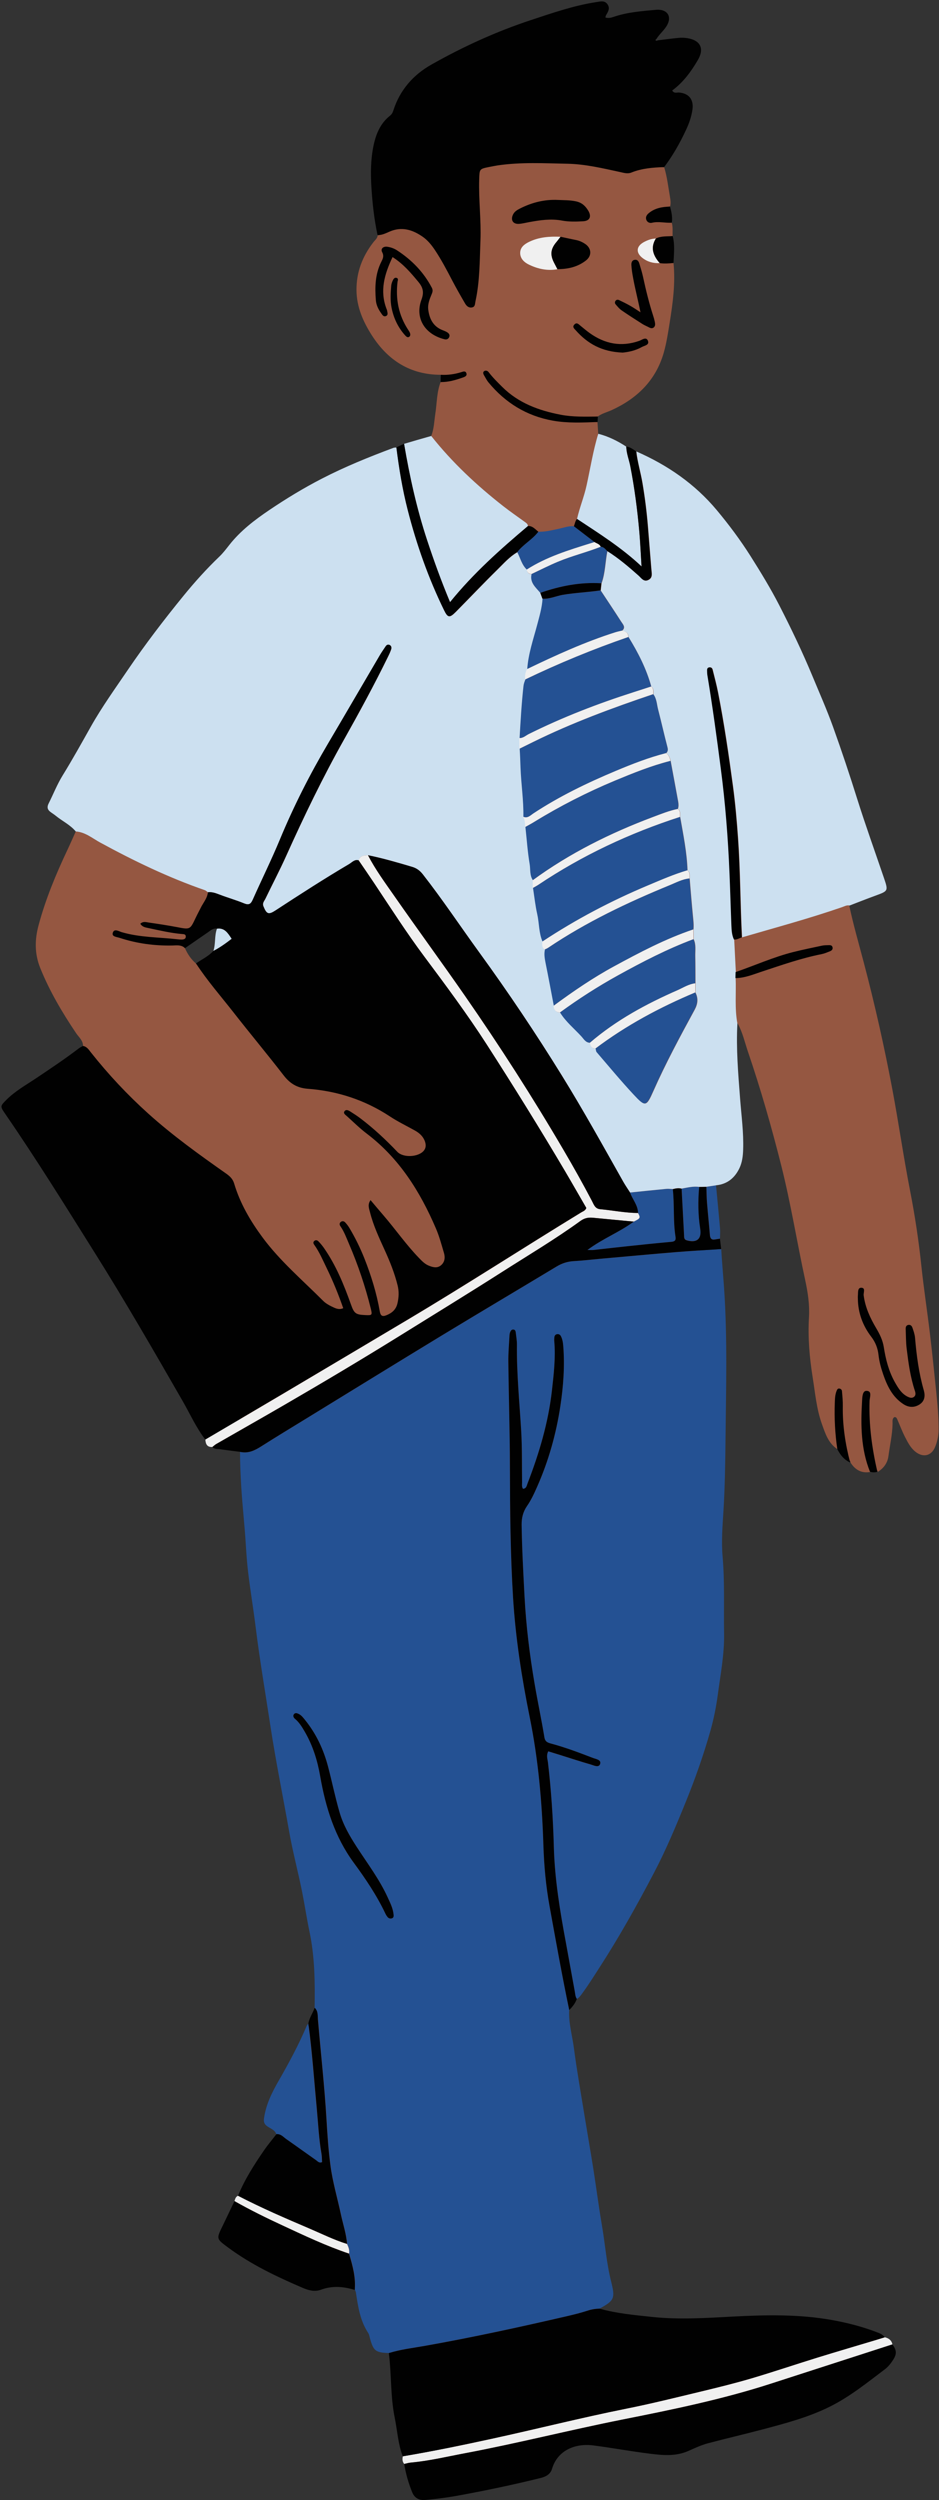 <?xml version="1.0" encoding="UTF-8"?><svg xmlns="http://www.w3.org/2000/svg" xmlns:xlink="http://www.w3.org/1999/xlink" height="499.3" preserveAspectRatio="xMidYMid meet" version="1.0" viewBox="-0.3 -0.3 187.7 499.3" width="187.7" zoomAndPan="magnify"><rect x="-0.3" y="-0.3" width="187.7" height="499.3" fill="#333333" stroke="none"/><g id="change1_1"><path d="M186.85,277.7c-0.4-3.85-0.79-7.7-1.25-11.54c-0.54-4.54-1.24-9.06-1.72-13.6c-0.53-5.05-1.29-10.08-2.26-15.05 c-1.3-6.67-2.26-13.39-3.51-20.07c-1.62-8.62-3.54-17.16-5.78-25.64c-0.99-3.75-2.07-7.47-2.87-11.26c-0.1-0.03-0.2-0.03-0.29-0.03 l-0.03-0.14l0.22-0.09c0.52-0.2,1.05-0.4,1.57-0.6c1.18-0.46,2.39-0.93,3.6-1.37l0.04-0.02c1.16-0.42,1.8-0.66,1.96-1 c0.16-0.34-0.07-1.01-0.47-2.21c-0.55-1.61-1.1-3.22-1.66-4.83c-1.23-3.56-2.51-7.24-3.66-10.89c-1.65-5.25-3.23-9.97-4.85-14.44 c-0.91-2.52-1.97-5.03-3-7.46c-0.37-0.87-0.73-1.73-1.09-2.6c-1.8-4.34-3.9-8.83-6.62-14.13c-1.8-3.52-3.83-6.82-5.76-9.85 c-1.96-3.1-4.16-6.09-6.73-9.17c-4.13-4.93-9.35-8.73-15.95-11.62l-0.02-0.01c0,0-0.2-0.13-0.29-0.2c-0.51-0.34-0.98-0.67-1.57-0.73 l-0.07-0.01l-0.06-0.04c-1.88-1.23-3.68-2.06-5.52-2.53l-0.01,0c0.03-0.09,0.05-0.18,0.08-0.27c-0.05-0.78-0.1-1.56-0.15-2.34 c-0.09,0-0.18,0.01-0.28,0.01l0-0.02l0.06-1.07c0.09,0,0.19,0,0.28,0c0.83-0.61,1.84-0.85,2.77-1.27 c5.11-2.33,8.84-5.96,10.42-11.47c0.54-1.89,0.84-3.85,1.15-5.79c0.65-4.02,1.21-8.05,0.8-12.14c-0.09,0.01-0.18,0.02-0.28,0.03 c0-0.01,0-0.02,0-0.03c0.01-0.41,0.03-0.81,0.05-1.22c0.08-1.41,0.15-2.73-0.22-4.07l-0.01-0.03l0-0.03c0.09,0,0.19-0.01,0.28-0.02 c-0.04-0.89,0.09-1.79-0.17-2.67c-0.09,0.01-0.19,0.01-0.28,0.01l0.01-0.05c0.16-1.05-0.07-2.07-0.34-3.11l-0.01-0.06 c0.09,0,0.19-0.01,0.29-0.01c0.17-0.63,0.09-1.27-0.02-1.89c-0.35-2-0.57-4.01-1.16-5.96c-0.1,0-0.19,0.01-0.29,0.01l-0.02-0.07 l0.08-0.11c1.63-2.2,3.06-4.66,4.39-7.52c0.65-1.39,1.05-2.67,1.22-3.91c0.13-0.9-0.02-1.62-0.44-2.14 c-0.41-0.52-1.07-0.82-1.97-0.91c-0.02,0-0.05,0-0.07,0c-0.08,0-0.16,0.01-0.24,0.02c-0.1,0.01-0.21,0.02-0.31,0.02 c-0.28,0-0.69-0.06-0.98-0.58l-0.12-0.22l0.2-0.15c1.86-1.36,3.41-3.21,5.05-5.99c0.61-1.03,0.76-1.94,0.44-2.62 c-0.33-0.69-1.13-1.15-2.34-1.34c-0.36-0.06-0.72-0.08-1.07-0.08c-0.2,0-0.39,0.01-0.58,0.03c-0.99,0.09-1.99,0.22-2.96,0.34 c-0.38,0.05-0.77,0.1-1.15,0.14c-0.12,0.06-0.23,0.09-0.34,0.09c-0.13,0-0.31-0.04-0.46-0.24c-0.16-0.2,0.01-0.37,0.16-0.52 c0.02-0.02,0.05-0.05,0.07-0.07c0.3-0.48,0.67-0.9,1.03-1.3c0.43-0.49,0.84-0.95,1.13-1.51c0.34-0.66,0.38-1.27,0.13-1.73 c-0.25-0.46-0.8-0.74-1.53-0.81c-0.08-0.01-0.15-0.01-0.23-0.01c-0.1,0-0.2,0.01-0.29,0.01l-0.75,0.07c-2.6,0.24-5.28,0.48-7.8,1.36 c-0.41,0.14-0.75,0.21-1.08,0.21c-0.24,0-0.47-0.04-0.69-0.11l-0.26-0.08l0.08-0.26c0.02-0.07,0.04-0.14,0.05-0.19 c0.03-0.12,0.05-0.23,0.11-0.33l0.06-0.11c0.35-0.6,0.66-1.12,0.27-1.72c-0.23-0.35-0.51-0.5-0.94-0.5c-0.23,0-0.49,0.04-0.75,0.09 L119,0.41c-4.14,0.63-8.16,1.96-12.05,3.25l-1.1,0.37c-6.54,2.16-13.18,5.13-19.74,8.83c-3.73,2.1-6.25,5.14-7.49,9.01 c-0.17,0.54-0.41,0.9-0.79,1.21c-1.59,1.28-2.6,3.1-3.15,5.73c-0.5,2.37-0.64,4.92-0.43,8.25c0.22,3.69,0.61,6.73,1.22,9.57 l0.01,0.04l0,0.01c-0.09,0.01-0.19,0.01-0.28,0.01c-0.05,0.63-0.55,0.97-0.89,1.42c-2.16,2.8-3.37,5.92-3.35,9.51 c0.02,3.39,1.33,6.33,3.09,9.08c3.2,4.98,7.68,7.85,13.75,7.85c0.09,0.01,0.19,0.01,0.28,0.01l-0.02,1.44c-0.09,0-0.19,0.01-0.28,0 c-0.79,2.03-0.73,4.2-1.06,6.31c-0.23,1.49-0.25,3.02-0.82,4.46c0.06,0.08,0.13,0.16,0.19,0.23l-5.52,1.61l-1.56,0.71l-0.05,0 c-0.07,0.01-0.14,0.01-0.2,0.01c-0.11,0-0.22,0-0.29,0.03c-4.03,1.5-9.29,3.56-14.33,6.16c-3.43,1.77-6.95,3.87-10.44,6.24 c-2.78,1.88-5.66,4.02-7.94,6.92l-0.19,0.25c-0.56,0.72-1.14,1.46-1.81,2.1c-2.42,2.32-4.76,4.88-7.18,7.84 c-4.32,5.3-7.95,10.12-11.1,14.75c-0.52,0.76-1.04,1.52-1.56,2.28c-2,2.91-4.07,5.91-5.83,9.04l-0.6,1.07 c-1.61,2.87-3.28,5.83-5.03,8.68c-0.72,1.16-1.3,2.42-1.86,3.63c-0.3,0.65-0.61,1.32-0.94,1.97c-0.29,0.58-0.22,0.95,0.25,1.32 c0.15,0.12,0.31,0.23,0.47,0.34c0.2,0.14,0.41,0.28,0.61,0.45c0.47,0.38,0.98,0.73,1.48,1.06c0.87,0.59,1.78,1.19,2.5,2.03 c1.43,0.12,2.58,0.83,3.7,1.53c0.19,0.12,0.38,0.23,0.57,0.35l-0.14,0.24c-1.33-0.8-2.61-1.75-4.26-1.84 c-0.55,1.21-1.08,2.43-1.65,3.64c-2.31,4.88-4.38,9.86-5.78,15.08c-0.76,2.83-0.83,5.65,0.34,8.55c1.87,4.63,4.38,8.86,7.15,12.98 c0.55,0.82,1.42,1.48,1.4,2.61c0.1,0.01,0.19,0.04,0.28,0.07l0,0.1l-0.14,0.08c-0.09,0.05-0.18,0.1-0.27,0.15 c-0.19,0.1-0.37,0.19-0.52,0.31c-2.83,2.15-5.77,4.12-8.62,6.02c-0.46,0.31-0.93,0.61-1.39,0.91c-1.53,0.98-3.12,2-4.45,3.34 c-1.1,1.11-1.1,1.11-0.19,2.44c5.59,8.13,10.92,16.62,16.08,24.83l1.85,2.94c6,9.54,11.72,19.46,17.25,29.05l0.3,0.52 c0.46,0.8,0.9,1.63,1.33,2.43c0.91,1.71,1.85,3.48,3.04,5.06c1.49-0.88,6.83-4.01,6.83-4.01l0.28,0.48c0,0-5.36,3.15-6.89,4.05 c0.09,0.87,0.45,1.05,0.96,1.05c0.04,0,0.09,0,0.14-0.01l0.14-0.01l0.09,0.11c0.24,0.28,0.57,0.3,0.96,0.32 c0.15,0.01,0.31,0.02,0.45,0.04c0.92,0.14,1.87,0.26,2.78,0.38c0.38,0.05,1.38,0.18,1.38,0.18l0,0.24c0,2.52,0.13,4.97,0.25,7.03 c0.11,1.9,0.28,3.83,0.45,5.69c0.17,1.87,0.34,3.8,0.45,5.7c0.1,1.7,0.24,3.7,0.48,5.67c0.22,1.84,0.5,3.72,0.76,5.53 c0.26,1.77,0.52,3.59,0.74,5.4c0.58,4.69,1.33,9.45,2.06,14.04c0.3,1.9,0.6,3.79,0.89,5.69c0.69,4.52,1.54,9.1,2.37,13.52 c0.45,2.44,0.92,4.96,1.36,7.45c0.41,2.35,0.95,4.71,1.48,6.99c0.37,1.6,0.75,3.26,1.08,4.91c0.26,1.29,0.49,2.6,0.71,3.87 c0.25,1.43,0.51,2.92,0.82,4.36c1.08,5.13,1.1,10.32,1.02,15.2l0,0.05l-0.01,0.04c-0.15,0.43-0.35,0.84-0.54,1.23 c-0.3,0.62-0.59,1.2-0.7,1.86l-0.01,0.06l-0.04,0.05c-0.04,0.05-0.08,0.11-0.12,0.16c-0.07,0.09-0.14,0.17-0.17,0.25 c-1.76,4.14-3.89,7.99-5.56,10.88c-1.22,2.12-2.55,4.62-2.95,7.48c-0.09,0.67,0.03,1,0.52,1.35c0.16,0.12,0.35,0.22,0.54,0.33 c0.53,0.3,1.13,0.65,1.4,1.38l0.05,0.14l-0.09,0.12c-0.27,0.34-0.54,0.69-0.81,1.03c-0.58,0.73-1.18,1.49-1.71,2.26 c-1.84,2.67-3.71,5.57-5.02,8.71c2.29,1.18,4.75,2.36,7.73,3.68l-0.23,0.51c-3.03-1.35-5.53-2.54-7.85-3.75 c-0.23,0.15-0.31,0.41-0.42,0.78l-0.02,0.07l-0.73,1.54c-0.55,1.16-1.1,2.32-1.67,3.47c-0.57,1.16-0.89,1.81-0.79,2.23 c0.1,0.42,0.67,0.85,1.71,1.61l0.12,0.09c4.7,3.47,9.92,5.91,14.86,8.02c0.91,0.39,1.61,0.57,2.26,0.57c0.41,0,0.8-0.07,1.19-0.21 c1.03-0.38,2.08-0.57,3.2-0.57c1.15,0,2.37,0.2,3.71,0.61l0.13,0.04l0.05,0.12c0.02,0.05,0.04,0.1,0.07,0.15 c0.06,0.13,0.13,0.28,0.16,0.44l0.03,0.2c0.41,2.67,0.83,5.43,2.38,7.77c0.18,0.28,0.26,0.6,0.34,0.91 c0.02,0.08,0.04,0.16,0.06,0.24c0.66,2.42,0.99,2.67,3.56,2.74l0.24,0.01l0.03,0.24c0.22,1.76,0.3,3.56,0.39,5.29 c0.12,2.48,0.25,5.05,0.75,7.53c0.17,0.85,0.3,1.71,0.43,2.55c0.25,1.66,0.51,3.36,1.1,4.97c2.99-0.51,6.16-1.1,9.67-1.81l0.11,0.55 c-3.53,0.71-6.72,1.31-9.72,1.82c-0.08,0.48,0,0.81,0.26,1.11l0.05,0.06l0.01,0.08c0.29,1.86,0.82,3.74,1.58,5.59 c0.37,0.91,1.07,1.39,2.02,1.39c0.09,0,0.18,0,0.28-0.01c2.34-0.21,4.36-0.48,6.19-0.81c6.02-1.09,11.56-2.27,16.93-3.59 c1.11-0.28,1.77-0.8,2.01-1.6c0.92-3.12,3.62-4.98,7.23-4.98c0.46,0,0.93,0.03,1.41,0.09c1.76,0.23,3.54,0.51,5.26,0.78 c1.97,0.31,4.02,0.63,6.03,0.88c1.08,0.13,2.23,0.26,3.36,0.26c1.61,0,2.93-0.26,4.18-0.81l0.43-0.19c1.13-0.5,2.29-1.02,3.51-1.35 c1.76-0.46,3.55-0.91,5.29-1.34c1.84-0.46,3.74-0.93,5.6-1.42l0.28-0.07c4.42-1.18,8.99-2.39,13.17-4.48 c3.43-1.71,6.51-4.06,9.49-6.33c0.49-0.38,0.99-0.75,1.49-1.13c0.67-0.51,1.2-1.27,1.54-1.8c0.67-1.05,0.64-1.69-0.16-2.74 l-0.04-0.05l-0.01-0.06c-0.13-0.65-0.55-1.04-1.32-1.21l-0.11-0.02l-0.06-0.09c-0.3-0.45-0.79-0.67-1.26-0.85 c-2.75-1.07-5.72-1.88-9.09-2.49c-3.51-0.63-7.36-0.93-11.78-0.93c-2.26,0-4.67,0.07-7.8,0.24l-1.31,0.07 c-2.86,0.15-5.81,0.31-8.72,0.31c-2.32,0-4.4-0.1-6.35-0.31l-0.93-0.1c-3.18-0.33-6.47-0.68-9.63-1.57l-0.06-0.51 c2.83-1.54,2.97-1.88,2.15-5.13c-0.6-2.36-0.92-4.8-1.24-7.16c-0.18-1.34-0.37-2.74-0.6-4.09c-0.39-2.28-0.73-4.61-1.06-6.86 c-0.22-1.51-0.44-3.06-0.69-4.59c-0.32-2-0.66-4.03-0.99-5.99c-0.25-1.5-0.51-3-0.75-4.5c-0.19-1.15-0.38-2.29-0.57-3.44 c-0.55-3.29-1.12-6.7-1.56-10.07c-0.1-0.8-0.25-1.6-0.4-2.38c-0.31-1.68-0.63-3.42-0.53-5.19l0.01-0.11l0.08-0.08 c0.73-0.67,1.21-1.36,1.47-2.11l0.04-0.1l0.1-0.05c0.37-0.2,0.62-0.53,0.88-0.89l0.08-0.11c1-1.34,1.92-2.78,2.81-4.17l0.57-0.88 c3.49-5.4,6.97-11.43,10.93-18.97c2.46-4.67,4.5-9.59,6.39-14.23c2.01-4.94,3.61-9.58,4.91-14.17c0.64-2.26,1.12-4.62,1.44-7.03 c0.12-0.93,0.26-1.86,0.39-2.78c0.45-3.09,0.92-6.29,0.87-9.47c-0.03-1.64-0.02-3.31-0.02-4.92c0.01-3.45,0.02-7.01-0.28-10.51 c-0.23-2.69-0.06-5.46,0.12-8.14l0.07-1.04c0.29-4.73,0.36-9.54,0.41-14.47c0.02-1.64,0.04-3.28,0.06-4.92 c0.11-8.14,0.22-16.56-0.34-24.83c-0.07-1.09-0.16-2.18-0.25-3.27c-0.12-1.45-0.24-2.95-0.32-4.43c-0.85,0.06-1.7,0.11-2.55,0.16 l-1.7,0.11l-0.04-0.56l1.68-0.11c0.85-0.05,1.7-0.11,2.56-0.16l-0.21-1.8c0-0.22,0.01-0.44,0.02-0.66c0.02-0.46,0.03-0.93-0.01-1.38 c-0.18-2.09-0.38-4.22-0.58-6.28l-0.24-2.59l0.28-0.03c2.04-0.21,3.49-1.27,4.45-3.27c0.56-1.17,0.68-2.47,0.71-3.58 c0.08-2.5-0.15-5.02-0.37-7.46c-0.08-0.91-0.17-1.81-0.24-2.72l-0.07-0.96c-0.35-4.6-0.71-9.36-0.46-14.07l0.27-0.06 c0,0.03,0.01,0.05,0.01,0.08c0.96,1.74,1.38,3.67,2.01,5.53c2.57,7.53,4.76,15.18,6.7,22.89c1.89,7.52,3.12,15.19,4.76,22.77 c0.54,2.5,0.91,4.92,0.76,7.47c-0.24,4.01,0.11,8.01,0.74,11.98c0.5,3.13,0.77,6.32,1.85,9.33c0.68,1.9,1.29,3.88,3.16,5.05 c-0.02-0.12-0.03-0.25-0.05-0.37c0.07,0.05,0.13,0.09,0.2,0.14l0.07,0.04l0.04,0.07c0.6,1.19,1.31,1.96,2.22,2.42 c0.03,0.12,0.06,0.24,0.09,0.36c0.93,1.44,2.2,2.17,3.96,1.85c-0.04-0.09-0.07-0.18-0.1-0.27c0.02,0,0.03,0,0.05-0.01l0.06-0.01 l0.06,0.02c0.24,0.07,0.47,0.1,0.69,0.1c0.2,0,0.4-0.03,0.59-0.09c0.02-0.01,0.03-0.02,0.05-0.04c0.02,0.1,0.04,0.19,0.06,0.29 c1.2-0.73,1.97-1.78,2.15-3.19c0.28-2.14,0.78-4.25,0.82-6.42c0.01-0.48-0.12-1.03,0.37-1.34c0.37-0.02,0.47,0.23,0.57,0.45 c0.51,1.16,0.95,2.36,1.53,3.49c0.55,1.07,1.1,2.17,2.06,2.95c1.57,1.28,3.25,0.87,3.98-0.94c0.41-1.01,0.65-2.04,0.69-3.14 C187.35,282.89,187.12,280.3,186.85,277.7z M42.82,184.87c0.09,0,0.19,0.01,0.29,0.02l0.33,0.06l-0.12,0.32 c-0.26,0.71-0.32,1.45-0.37,2.24c-0.05,0.73-0.11,1.49-0.35,2.22l-0.02,0.06l-0.04,0.04c-0.68,0.75-1.53,1.27-2.35,1.78 c-0.38,0.24-0.78,0.48-1.15,0.74l-0.01,0c-0.05-0.08-0.11-0.15-0.16-0.23c-0.98-0.84-1.68-1.88-2.2-3.06 c-0.07-0.07-0.15-0.13-0.22-0.18l1.34-0.93c1.08-0.75,2.16-1.49,3.24-2.23c0.1-0.07,0.19-0.14,0.28-0.2 C41.75,185.22,42.21,184.87,42.82,184.87z" fill="#955741"/></g><g id="change2_1"><path d="M62.59,400.69c0.08-5.07,0.04-10.12-1.01-15.14c-0.57-2.72-0.98-5.49-1.53-8.23c-0.81-3.98-1.86-7.9-2.56-11.9 c-1.23-6.99-2.66-13.95-3.73-20.98c-1-6.58-2.13-13.14-2.95-19.74c-0.45-3.65-1.06-7.28-1.5-10.92c-0.23-1.88-0.36-3.79-0.48-5.69 c-0.23-3.8-0.67-7.59-0.9-11.4c-0.14-2.35-0.25-4.69-0.25-7.04c1.62,0.38,2.94-0.26,4.26-1.1c2.96-1.88,5.95-3.69,8.94-5.52 c9.07-5.56,18.12-11.14,27.21-16.66c7.62-4.62,15.29-9.16,22.93-13.76c1.07-0.64,2.17-0.98,3.41-1.05c1.78-0.1,3.55-0.31,5.32-0.47 c5-0.44,10-0.91,15-1.32c3.04-0.25,6.08-0.41,9.12-0.62c0.15,2.66,0.4,5.31,0.58,7.97c0.67,9.92,0.38,19.85,0.28,29.77 c-0.05,4.83-0.12,9.67-0.41,14.48c-0.19,3.05-0.44,6.12-0.18,9.14c0.45,5.15,0.21,10.3,0.3,15.45c0.07,4.14-0.73,8.21-1.27,12.29 c-0.32,2.39-0.8,4.75-1.45,7.07c-1.37,4.83-3.03,9.55-4.92,14.2c-1.96,4.83-3.97,9.64-6.4,14.26c-3.4,6.47-6.97,12.85-10.95,18.99 c-1.1,1.71-2.18,3.43-3.39,5.07c-0.3,0.41-0.59,0.83-1.06,1.08c-0.3-0.44-0.31-0.96-0.4-1.46c-0.59-3.25-1.18-6.51-1.78-9.76 c-1.18-6.32-2.23-12.65-2.41-19.09c-0.15-5.66-0.52-11.31-1.18-16.94c-0.08-0.65-0.37-1.35,0.06-2.2c0.78,0.24,1.56,0.48,2.33,0.72 c2.06,0.65,4.12,1.32,6.2,1.92c0.62,0.18,1.59,0.71,1.85-0.14c0.24-0.81-0.85-0.95-1.46-1.18c-2.73-1.05-5.47-2.09-8.3-2.85 c-0.66-0.18-1.24-0.33-1.39-1.27c-0.59-3.58-1.35-7.12-1.96-10.7c-0.99-5.77-1.7-11.56-2.01-17.42c-0.25-4.76-0.51-9.52-0.58-14.3 c-0.02-1.41,0.29-2.62,1.07-3.76c0.84-1.21,1.45-2.54,2.04-3.88c2.28-5.15,3.79-10.54,4.63-16.08c0.6-3.96,0.9-7.97,0.58-12 c-0.06-0.71-0.16-1.4-0.5-2.02c-0.16-0.3-0.49-0.42-0.82-0.33c-0.25,0.07-0.42,0.29-0.45,0.56c-0.03,0.25-0.05,0.51-0.03,0.76 c0.29,3.32-0.09,6.61-0.46,9.89c-0.72,6.43-2.56,12.58-4.88,18.59c-0.17,0.43-0.22,1.03-0.91,1.06c-0.28-0.41-0.18-0.87-0.18-1.3 c-0.05-3.37,0.02-6.75-0.17-10.12c-0.34-5.78-0.93-11.55-0.86-17.36c0.01-0.82-0.15-1.65-0.24-2.47c-0.03-0.25-0.13-0.51-0.43-0.55 c-0.39-0.06-0.57,0.24-0.69,0.53c-0.09,0.23-0.12,0.49-0.13,0.75c-0.09,1.72-0.25,3.43-0.23,5.15c0.08,6.94,0.3,13.88,0.32,20.82 c0.02,8.78,0.09,17.56,0.63,26.34c0.5,8.03,1.73,15.94,3.32,23.8c1.72,8.45,2.47,16.98,2.74,25.57c0.13,4.08,0.49,8.12,1.22,12.13 c1.26,6.94,2.5,13.89,3.94,20.8c-0.15,2.56,0.6,5.02,0.93,7.53c0.59,4.51,1.39,9,2.12,13.49c0.57,3.5,1.18,6.99,1.74,10.49 c0.6,3.81,1.09,7.64,1.74,11.44c0.65,3.74,0.91,7.54,1.84,11.23c0.86,3.4,0.65,3.84-2.29,5.44c-0.76,0.03-1.5,0.13-2.24,0.37 c-1.45,0.47-2.93,0.84-4.41,1.18c-9.35,2.16-18.72,4.2-28.18,5.88c-2.42,0.43-4.89,0.71-7.26,1.45c-2.69-0.07-3.13-0.42-3.82-2.95 c-0.1-0.37-0.16-0.77-0.36-1.07c-1.62-2.45-2.02-5.27-2.45-8.08c-0.03-0.18-0.14-0.35-0.21-0.53c0.23-2.51-0.43-4.88-1.14-7.24 c0.14-0.7-0.13-1.31-0.4-1.92c-0.15-2.04-0.82-3.97-1.24-5.95c-0.69-3.23-1.64-6.42-2.07-9.68c-0.41-3.08-0.62-6.2-0.8-9.3 c-0.4-6.66-1.15-13.29-1.71-19.93C63.18,402.21,63.3,401.3,62.59,400.69z M78.37,382.11c-0.1-1.32-0.67-2.39-1.18-3.49 c-1.65-3.61-4.04-6.76-6.18-10.06c-1.42-2.19-2.72-4.42-3.45-6.97c-0.87-3-1.49-6.05-2.28-9.06c-0.9-3.43-2.37-6.57-4.61-9.34 c-0.36-0.45-0.71-0.91-1.23-1.18c-0.34-0.17-0.76-0.32-1.02,0.09c-0.18,0.28-0.05,0.63,0.22,0.85c0.85,0.7,1.41,1.62,1.96,2.56 c1.63,2.79,2.56,5.79,3.11,8.96c1.08,6.19,2.91,12.08,6.71,17.25c2.37,3.22,4.62,6.56,6.34,10.2c0.11,0.23,0.25,0.44,0.41,0.64 c0.22,0.26,0.53,0.36,0.86,0.26C78.4,382.7,78.37,382.35,78.37,382.11z M61.01,404.29c-1.59,3.75-3.51,7.32-5.54,10.85 c-1.36,2.36-2.6,4.8-2.99,7.59c-0.11,0.77,0.06,1.2,0.63,1.61c0.66,0.47,1.52,0.71,1.83,1.58c0.88-0.09,1.38,0.58,1.99,1 c1.99,1.38,3.94,2.8,5.92,4.19c0.33,0.23,0.63,0.66,1.21,0.39c-0.04-0.55-0.02-1.13-0.12-1.69c-0.51-2.95-0.64-5.94-0.93-8.92 c-0.54-5.69-0.92-11.4-1.69-17.07C61.23,403.98,61.08,404.12,61.01,404.29z M143.63,245.01c-0.25-2.86-0.53-5.72-0.8-8.59 c-0.64,0.1-1.28,0.19-1.92,0.29c0.04,1.07,0.05,2.14,0.13,3.21c0.17,2.13,0.4,4.26,0.57,6.39c0.06,0.72,0.32,1.05,1.07,0.9 c0.31-0.06,0.62-0.09,0.94-0.14C143.63,246.39,143.69,245.7,143.63,245.01z M106.26,147.89c-0.91,0.45-1.82,0.89-2.72,1.34 c0.09,1.26,0.12,2.52,0.17,3.77c0.12,3.27,0.63,6.52,0.57,9.8c0.88,0.42,1.47-0.26,2.06-0.65c5.18-3.42,10.73-6.1,16.44-8.48 c3.28-1.37,6.6-2.68,10.07-3.56c0.34-0.34,0.39-0.68,0.26-1.19c-0.66-2.51-1.22-5.04-1.87-7.54c-0.27-1.03-0.27-2.14-0.95-3.04 C122.09,141.09,114.01,144.07,106.26,147.89z M107.34,176.38c-0.37,0.25-0.76,0.45-1.15,0.67c0.27,1.74,0.45,3.49,0.84,5.21 c0.41,1.83,0.3,3.75,1.07,5.5c6.7-4.44,13.78-8.16,21.18-11.25c2.57-1.08,5.13-2.2,7.82-2.99c-0.12-3.61-0.85-7.14-1.47-10.68 C125.59,166.08,116.12,170.51,107.34,176.38z M122.45,192.69c5.13-2.78,10.28-5.5,15.83-7.37c0.1-0.95-0.03-1.89-0.12-2.83 c-0.24-2.45-0.43-4.9-0.64-7.35c-1.42,0.12-2.66,0.81-3.94,1.34c-8.48,3.47-16.72,7.39-24.34,12.52c-0.21,0.14-0.45,0.23-0.68,0.34 c-0.21,0.89-0.05,1.76,0.12,2.64c0.58,2.86,1.11,5.73,1.66,8.6C114.24,197.71,118.21,194.99,122.45,192.69z M122.6,155.61 c-5.59,2.33-10.96,5.07-16.12,8.24c-0.59,0.36-1.2,0.68-1.8,1.02c0.27,2.45,0.43,4.92,0.84,7.34c0.19,1.09-0.03,2.29,0.67,3.28 c7.4-5.41,15.54-9.44,24.09-12.65c1.6-0.6,3.2-1.25,4.89-1.59c0.18-0.49,0.15-0.99,0.06-1.49c-0.49-2.71-1-5.41-1.5-8.11 C129.9,152.63,126.24,154.1,122.6,155.61z M105.42,146.3c6.77-3.37,13.81-6.08,21.01-8.38c1.15-0.37,2.29-0.74,3.44-1.11 c-0.97-3.55-2.63-6.79-4.55-9.9c-7.05,2.42-13.92,5.26-20.64,8.49c-0.16,0.41-0.32,0.81-0.37,1.27c-0.38,3.47-0.58,6.95-0.78,10.43 C104.28,147.15,104.8,146.61,105.42,146.3z M123.19,194.51c-4.02,2.22-7.87,4.69-11.58,7.4c1.14,1.83,2.81,3.19,4.25,4.75 c0.49,0.53,0.86,1.29,1.77,1.28c5.24-4.5,11.24-7.74,17.52-10.49c1.15-0.5,2.23-1.22,3.53-1.37c-0.01-1.82,0-3.65-0.04-5.47 c-0.02-1.12,0.19-2.27-0.32-3.35C133.06,189.23,128.09,191.8,123.19,194.51z M118.71,209.11c0.07,0.24,0.06,0.54,0.21,0.71 c2.44,2.84,4.83,5.72,7.38,8.46c2.35,2.52,2.57,2.46,3.96-0.68c2.47-5.58,5.36-10.93,8.27-16.28c0.61-1.13,0.75-2.25,0.14-3.42 C131.59,200.88,124.85,204.47,118.71,209.11z M122.74,125.97c0.42-0.13,0.85-0.22,1.28-0.32c0.79-0.69,0.16-1.27-0.19-1.82 c-1.34-2.09-2.72-4.15-4.09-6.22c-2.5,0.38-5.04,0.46-7.54,0.89c-1.37,0.23-2.66,0.87-4.09,0.77c-0.11,1.78-0.62,3.48-1.07,5.19 c-0.78,2.93-1.79,5.82-1.99,8.88C110.82,130.56,116.63,127.9,122.74,125.97z M126.38,243.67c-2.8,2.09-6.13,3.34-9.26,5.67 c0.69,0,0.94,0.02,1.19,0c2.27-0.25,4.53-0.51,6.8-0.75c2.9-0.3,5.8-0.6,8.71-0.87c0.71-0.06,1.03-0.25,0.91-1.04 c-0.5-3.15-0.19-6.34-0.53-9.5c-0.44-0.02-0.88-0.08-1.31-0.04c-2.42,0.23-4.83,0.48-7.25,0.73c0.48,1.38,1.58,2.52,1.59,4.08 C127.76,242.92,127.71,243.02,126.38,243.67z M111.23,111.88c-1.81,0.75-3.54,1.65-5.31,2.47c-0.38,1.71,0.87,2.65,1.78,3.75 c3.95-1.39,8-2.17,12.21-1.91c0.76-2.08,0.74-4.31,1.17-6.45c-0.37-0.39-0.69-0.83-1.3-0.86C116.97,110,114.02,110.71,111.23,111.88 z M111.62,105.25c-1.43,0.3-2.84,0.7-4.31,0.64c-1.2,1.57-3.02,2.5-4.22,4.08c0.61,1.17,0.89,2.53,1.92,3.48 c3.95-2.54,8.38-3.89,12.81-5.26c0.24-0.08,0.48-0.15,0.73-0.23c-1.37-1.05-2.74-2.1-4.11-3.15 C113.45,104.69,112.54,105.05,111.62,105.25z M135.96,237.09c0.16,3.09,0.33,6.18,0.49,9.27c0.02,0.43-0.03,0.88,0.56,1.04 c2,0.54,3-0.28,2.67-2.32c-0.44-2.77-0.46-5.55-0.21-8.34C138.28,236.58,137.12,236.87,135.96,237.09z" fill="#245193"/></g><g id="change3_1"><path d="M147.1,204.1c-0.27,5.01,0.16,10.02,0.54,15c0.26,3.4,0.73,6.79,0.61,10.21c-0.04,1.27-0.19,2.53-0.74,3.69 c-0.94,1.96-2.44,3.2-4.67,3.42c-0.64,0.1-1.28,0.19-1.92,0.29c-0.48,0.01-0.96,0.02-1.44,0.03c-1.2-0.17-2.36,0.13-3.52,0.34 c-0.6-0.17-1.18-0.06-1.76,0.09c-0.44-0.02-0.88-0.08-1.31-0.04c-2.42,0.23-4.83,0.48-7.25,0.73c-0.44-0.69-0.91-1.37-1.32-2.08 c-4.03-7.14-8-14.31-12.32-21.29c-5.19-8.39-10.69-16.58-16.49-24.56c-3.78-5.2-7.34-10.56-11.3-15.62 c-0.59-0.75-1.24-1.22-2.11-1.48c-2.92-0.87-5.85-1.72-8.84-2.33c-0.78,0.05-1.59,0.06-1.86,1.03c-0.81-0.22-1.31,0.4-1.87,0.74 c-4.98,2.94-9.84,6.08-14.69,9.24c-1.44,0.94-1.82,0.8-2.46-0.76c-0.29-0.69,0.16-1.09,0.39-1.57c1.38-2.86,2.86-5.68,4.16-8.57 c3.55-7.89,7.3-15.66,11.55-23.21c3.05-5.43,6.03-10.9,8.77-16.5c0.25-0.51,0.5-1.03,0.67-1.57c0.09-0.29,0-0.65-0.33-0.81 c-0.34-0.16-0.61,0.01-0.8,0.3c-0.39,0.58-0.79,1.16-1.15,1.76c-3.44,5.86-6.86,11.74-10.32,17.59c-3.66,6.19-6.91,12.58-9.66,19.23 c-1.68,4.05-3.63,7.98-5.41,11.98c-0.39,0.87-0.78,1.15-1.73,0.76c-1.58-0.65-3.24-1.12-4.84-1.73c-0.78-0.3-1.54-0.6-2.4-0.5 c-0.21-0.14-0.4-0.35-0.63-0.43c-7.29-2.52-14.21-5.86-20.97-9.54c-1.55-0.84-2.95-2.06-4.83-2.18c-1.11-1.34-2.7-2.07-4.02-3.15 c-0.34-0.28-0.73-0.51-1.08-0.78c-0.59-0.45-0.68-0.97-0.33-1.66c0.94-1.87,1.7-3.82,2.81-5.62c1.97-3.19,3.79-6.47,5.63-9.74 c2.22-3.94,4.87-7.61,7.4-11.34c3.47-5.1,7.22-10,11.11-14.77c2.24-2.75,4.63-5.4,7.2-7.86c0.73-0.7,1.35-1.52,1.98-2.32 c2.23-2.83,5.04-4.97,8-6.97c3.38-2.28,6.86-4.39,10.47-6.25c4.63-2.39,9.47-4.35,14.36-6.17c0.17-0.06,0.38-0.04,0.57-0.06 c0.53,4.21,1.21,8.38,2.27,12.51c1.77,6.91,4.13,13.59,7.26,20c0.74,1.53,1.1,1.58,2.33,0.35c2.78-2.81,5.49-5.67,8.31-8.44 c1.26-1.23,2.43-2.59,3.99-3.49c0.61,1.17,0.89,2.53,1.92,3.48c0.03,0.58,0.39,0.83,0.92,0.91c-0.38,1.71,0.87,2.65,1.78,3.75 c0.14,0.38,0.28,0.77,0.42,1.15c-0.11,1.78-0.62,3.48-1.07,5.19c-0.78,2.93-1.79,5.82-1.99,8.88c-0.38,0.64-0.46,1.34-0.38,2.07 c-0.16,0.41-0.32,0.81-0.37,1.27c-0.38,3.47-0.58,6.95-0.78,10.43c0.01,0.71,0.01,1.42,0.02,2.13c0.09,1.25,0.12,2.52,0.17,3.77 c0.12,3.27,0.63,6.52,0.57,9.8c0.39,0.64,0.38,1.36,0.41,2.07c0.27,2.45,0.43,4.92,0.84,7.34c0.19,1.09-0.03,2.29,0.67,3.28 c0,0.52,0,1.03,0.01,1.55c0.27,1.74,0.45,3.49,0.84,5.2c0.41,1.83,0.3,3.75,1.07,5.5c0,0.57-0.13,1.18,0.47,1.58 c-0.21,0.89-0.05,1.76,0.12,2.64c0.58,2.86,1.11,5.73,1.66,8.6c0.03,0.8,0.43,1.27,1.25,1.34c1.14,1.83,2.81,3.19,4.25,4.75 c0.49,0.53,0.86,1.29,1.77,1.28c0.05,0.68,0.34,1.13,1.08,1.17c0.07,0.24,0.06,0.54,0.21,0.71c2.44,2.84,4.83,5.72,7.38,8.46 c2.35,2.52,2.57,2.46,3.96-0.68c2.47-5.58,5.36-10.93,8.27-16.28c0.61-1.13,0.75-2.25,0.14-3.42c0-0.61,0.01-1.21,0.01-1.82 c-0.01-1.82,0-3.65-0.04-5.47c-0.02-1.12,0.19-2.27-0.32-3.35c-0.01-0.65-0.02-1.3-0.04-1.94c0.1-0.95-0.03-1.89-0.12-2.83 c-0.24-2.45-0.43-4.9-0.64-7.35c-0.04-0.57,0.15-1.2-0.43-1.63c-0.12-3.61-0.85-7.14-1.47-10.68c-0.04-0.56,0.13-1.19-0.46-1.58 c0.18-0.49,0.15-0.99,0.06-1.49c-0.49-2.71-1-5.41-1.5-8.11c-0.15-0.6-0.33-1.19-0.9-1.54c0.34-0.34,0.39-0.68,0.26-1.19 c-0.66-2.51-1.22-5.04-1.87-7.54c-0.27-1.03-0.27-2.14-0.95-3.04c-0.02-0.54,0.14-1.13-0.41-1.52c-0.97-3.55-2.63-6.79-4.55-9.9 c-0.03-0.83-0.56-1.14-1.28-1.27c0.79-0.69,0.16-1.27-0.19-1.82c-1.34-2.09-2.72-4.15-4.09-6.22c0.05-0.47,0.1-0.94,0.16-1.41 c0.76-2.08,0.74-4.31,1.17-6.45c2.26,1.42,4.28,3.14,6.27,4.91c0.53,0.47,1.01,1.3,1.92,0.86c0.97-0.47,0.65-1.39,0.61-2.19 c0-0.06-0.02-0.13-0.02-0.19c-0.22-2.78-0.44-5.55-0.67-8.33c-0.24-2.9-0.6-5.77-1.09-8.65c-0.36-2.12-0.99-4.18-1.24-6.32 c6.22,2.72,11.69,6.48,16.06,11.7c2.44,2.92,4.71,5.96,6.76,9.19c2.04,3.23,4.03,6.48,5.77,9.87c2.38,4.64,4.63,9.33,6.63,14.15 c1.39,3.35,2.86,6.66,4.09,10.07c1.72,4.78,3.33,9.6,4.85,14.45c1.66,5.27,3.54,10.48,5.32,15.71c0.9,2.65,0.89,2.63-1.7,3.58 c-1.73,0.63-3.44,1.31-5.16,1.97c-0.54-0.14-1,0.15-1.47,0.31c-6.59,2.28-13.32,4.09-20.01,6.04c-0.35-6.6-0.32-13.21-0.79-19.8 c-0.25-3.49-0.55-6.98-1.02-10.43c-0.84-6.22-1.75-12.44-2.96-18.61c-0.3-1.55-0.72-3.09-1.1-4.63c-0.09-0.36-0.37-0.51-0.72-0.43 c-0.29,0.06-0.37,0.32-0.36,0.59c0.01,0.32,0.01,0.64,0.06,0.95c1.03,6.19,1.87,12.41,2.68,18.63c0.91,6.93,1.45,13.89,1.74,20.87 c0.15,3.49,0.24,6.99,0.38,10.49c0.04,0.95,0.09,1.91,0.51,2.8c0.11,2.18,0.22,4.36,0.33,6.54c-0.01,0.4-0.03,0.79-0.04,1.19 C146.87,198.06,146.54,201.1,147.1,204.1z M80.47,88.34c1.1,6.51,2.52,12.94,4.59,19.21c1.35,4.09,2.8,8.13,4.6,12.42 c4.69-5.79,10.08-10.57,15.58-15.21c-0.04-0.43-0.36-0.63-0.67-0.85c-1.43-1.04-2.89-2.04-4.28-3.13 c-5.3-4.15-10.2-8.72-14.39-14.01C84.08,87.28,82.27,87.81,80.47,88.34z M127.94,112.84c-0.16-2.51-0.25-4.7-0.44-6.88 c-0.39-4.42-0.96-8.81-1.81-13.16c-0.25-1.3-0.78-2.55-0.8-3.9c-1.74-1.14-3.58-2.05-5.6-2.57c-1.04,3.39-1.58,6.89-2.34,10.33 c-0.5,2.28-1.4,4.43-1.91,6.7C119.41,106.25,123.87,109.02,127.94,112.84z M46.03,187.2c-0.76-1.16-1.42-2.25-2.96-2.03 c-0.53,1.44-0.24,3.02-0.72,4.47C43.67,188.97,44.86,188.1,46.03,187.2z" fill="#cce0f0"/></g><g id="change4_1"><path d="M126.38,243.67c-2.72-0.26-5.44-0.5-8.15-0.77c-0.92-0.09-1.7,0.06-2.49,0.63 c-5.05,3.66-10.41,6.84-15.66,10.19c-6.8,4.34-13.69,8.55-20.54,12.81c-7.56,4.69-15.21,9.24-22.9,13.7 c-4.56,2.65-9.16,5.24-13.73,7.87c-0.27,0.16-0.5,0.39-0.75,0.58c-1.07,0.07-1.36-0.59-1.41-1.48c5.15-3.03,10.3-6.05,15.44-9.09 c8.31-4.92,16.62-9.87,24.93-14.8c11.7-6.95,23.12-14.36,34.74-21.45c0.37-0.23,0.84-0.35,1.05-0.9c-1.4-2.41-2.81-4.89-4.26-7.35 c-5.05-8.54-10.29-16.97-15.66-25.31c-3.9-6.05-8.19-11.81-12.49-17.57c-3.54-4.74-6.73-9.71-10-14.63 c-1.02-1.53-2.07-3.05-3.11-4.57c0.28-0.97,1.08-0.98,1.86-1.03c1.5,2.88,3.42,5.49,5.27,8.14c4.65,6.67,9.46,13.23,14.1,19.91 c6.96,10.02,13.56,20.29,19.73,30.82c1.96,3.34,3.86,6.72,5.66,10.15c0.37,0.7,0.61,1.58,1.65,1.67c2.52,0.23,5.02,0.75,7.57,0.76 C127.76,242.92,127.71,243.02,126.38,243.67z M176.56,466.48c-0.48,0.15-0.97,0.31-1.45,0.45c-4.01,1.2-8.03,2.37-12.02,3.61 c-4.36,1.35-8.69,2.81-13.06,4.11c-3.4,1.01-6.84,1.85-10.3,2.68c-4.93,1.19-9.85,2.41-14.82,3.4c-9.08,1.81-18.06,4.1-27.11,6.06 c-5.84,1.27-11.68,2.47-17.57,3.46c-0.13,0.55-0.12,1.08,0.28,1.54c0.43-0.09,0.86-0.23,1.3-0.27c3.67-0.33,7.25-1.19,10.86-1.87 c10.53-1.99,20.92-4.63,31.44-6.72c10-1.99,20-4.04,29.73-7.18c8.08-2.62,16.17-5.22,24.26-7.82 C177.92,467.07,177.35,466.67,176.56,466.48z M69.06,447.84c-2.6-0.8-5.03-2.02-7.52-3.08c-4.81-2.05-9.62-4.13-14.27-6.54 c-0.46,0.2-0.57,0.64-0.7,1.07c3.13,1.78,6.37,3.37,9.64,4.88c4.35,2.02,8.69,4.08,13.26,5.6C69.6,449.07,69.34,448.45,69.06,447.84 z M138.28,185.32c-5.55,1.87-10.71,4.59-15.83,7.37c-4.24,2.3-8.21,5.02-12.09,7.88c0.03,0.8,0.43,1.27,1.25,1.34 c3.71-2.7,7.56-5.18,11.58-7.4c4.91-2.71,9.87-5.28,15.13-7.25C138.31,186.61,138.3,185.97,138.28,185.32z M106.19,177.05 c0.38-0.22,0.78-0.42,1.15-0.67c8.78-5.87,18.25-10.3,28.29-13.54c-0.04-0.56,0.13-1.19-0.46-1.58c-1.69,0.34-3.29,0.99-4.89,1.59 c-8.56,3.21-16.69,7.24-24.09,12.65C106.19,176.01,106.19,176.53,106.19,177.05z M137.1,173.51c-2.69,0.79-5.25,1.91-7.82,2.99 c-7.4,3.1-14.48,6.82-21.18,11.25c0,0.57-0.13,1.18,0.47,1.58c0.23-0.11,0.47-0.2,0.68-0.34c7.62-5.13,15.87-9.05,24.34-12.52 c1.28-0.52,2.52-1.21,3.94-1.34C137.49,174.57,137.68,173.94,137.1,173.51z M132.83,150.11c-3.46,0.88-6.78,2.18-10.07,3.56 c-5.7,2.39-11.26,5.07-16.44,8.48c-0.59,0.39-1.17,1.07-2.06,0.65c0.39,0.64,0.38,1.36,0.41,2.07c0.6-0.34,1.22-0.66,1.8-1.02 c5.16-3.17,10.54-5.91,16.12-8.24c3.64-1.51,7.29-2.99,11.13-3.96C133.58,151.05,133.4,150.46,132.83,150.11z M103.53,149.23 c0.91-0.45,1.82-0.89,2.72-1.34c7.75-3.82,15.83-6.8,24.01-9.56c-0.02-0.54,0.14-1.13-0.41-1.52c-1.15,0.37-2.29,0.74-3.44,1.11 c-7.2,2.3-14.23,5.01-21.01,8.38c-0.61,0.3-1.13,0.85-1.9,0.8C103.52,147.81,103.53,148.52,103.53,149.23z M138.68,196.08 c-1.29,0.14-2.38,0.86-3.53,1.37c-6.28,2.75-12.28,5.99-17.52,10.49c0.05,0.68,0.34,1.13,1.08,1.17 c6.15-4.64,12.88-8.23,19.96-11.21C138.67,197.29,138.67,196.69,138.68,196.08z M104.67,135.4c6.72-3.23,13.59-6.06,20.64-8.49 c-0.03-0.83-0.56-1.14-1.28-1.27c-0.43,0.11-0.86,0.19-1.28,0.32c-6.11,1.93-11.93,4.59-17.69,7.36 C104.68,133.98,104.59,134.67,104.67,135.4z M105.92,114.35c1.77-0.83,3.5-1.72,5.31-2.47c2.8-1.17,5.75-1.88,8.56-2.99 c-0.23-0.56-0.81-0.66-1.25-0.94c-0.24,0.08-0.48,0.16-0.73,0.23c-4.42,1.38-8.86,2.73-12.81,5.26 C105.04,114.02,105.39,114.27,105.92,114.35z M110.43,52.13c-0.8-1.58-0.65-2.74,0.52-4.11c0.28-0.33,0.53-0.69,0.8-1.03 c-2.16-0.1-4.28,0.04-6.28,1.01c-0.97,0.47-1.8,1.11-1.79,2.24c0.01,1.1,0.79,1.85,1.75,2.31c1.8,0.87,3.7,1.28,5.7,0.92 C110.89,53.02,110.66,52.57,110.43,52.13z M128.3,48.11c-1.4,0.81-1.5,2.02-0.26,3.04c1.03,0.83,2.23,1.17,3.54,1.1 c-1.29-1.48-1.94-3.05-0.77-4.92C129.91,47.36,129.07,47.67,128.3,48.11z" fill="#f0f0f0"/></g><g id="change5_1"><path d="M41.26,177.89c0.86-0.1,1.61,0.2,2.4,0.5c1.6,0.61,3.25,1.08,4.84,1.73c0.95,0.39,1.34,0.12,1.73-0.76 c1.78-4,3.73-7.93,5.41-11.98c2.76-6.65,6-13.04,9.66-19.23c3.46-5.85,6.87-11.73,10.32-17.59c0.35-0.6,0.76-1.17,1.15-1.76 c0.19-0.29,0.46-0.46,0.8-0.3c0.34,0.16,0.43,0.52,0.33,0.81c-0.17,0.54-0.41,1.06-0.67,1.57c-2.74,5.6-5.72,11.07-8.77,16.5 c-4.24,7.54-8,15.32-11.55,23.21c-1.3,2.9-2.79,5.71-4.16,8.57c-0.23,0.48-0.68,0.88-0.39,1.57c0.64,1.56,1.03,1.7,2.46,0.76 c4.84-3.16,9.7-6.3,14.69-9.24c0.57-0.34,1.07-0.97,1.87-0.74c1.04,1.52,2.09,3.04,3.11,4.57c3.28,4.92,6.46,9.89,10,14.63 c4.3,5.76,8.59,11.52,12.49,17.57c5.37,8.34,10.61,16.77,15.66,25.31c1.45,2.46,2.86,4.94,4.26,7.35c-0.21,0.55-0.68,0.67-1.05,0.9 c-11.62,7.09-23.04,14.49-34.74,21.45c-8.31,4.94-16.61,9.88-24.93,14.8c-5.14,3.04-10.3,6.06-15.45,9.09 c-1.84-2.38-3.05-5.13-4.54-7.71c-5.72-9.93-11.44-19.86-17.54-29.56C12.81,240.6,7,231.24,0.75,222.16 c-1.06-1.53-1.02-1.55,0.24-2.82c1.73-1.73,3.86-2.92,5.87-4.26c2.91-1.95,5.82-3.89,8.6-6.01c0.25-0.19,0.55-0.32,0.82-0.48 c0.78,0.11,1.17,0.76,1.59,1.29c3.49,4.4,7.3,8.47,11.48,12.23c4.89,4.4,10.21,8.21,15.57,11.98c0.78,0.55,1.32,1.09,1.59,1.99 c1.18,3.95,3.23,7.45,5.67,10.75c3.51,4.74,7.99,8.53,12.12,12.67c0.48,0.48,1.12,0.85,1.75,1.15c0.66,0.31,1.36,0.71,2.26,0.31 c-0.96-2.76-2.04-5.4-3.29-7.97c-0.78-1.6-1.47-3.25-2.52-4.71c-0.15-0.21-0.24-0.46-0.03-0.69c0.27-0.3,0.62-0.23,0.85-0.01 c0.4,0.4,0.77,0.85,1.1,1.31c2.43,3.47,4.02,7.36,5.43,11.32c0.64,1.81,0.95,2.04,2.84,2.13c1.4,0.07,1.46,0.02,1.12-1.33 c-1.09-4.39-2.53-8.67-4.32-12.83c-0.53-1.23-0.98-2.49-1.75-3.6c-0.2-0.28-0.22-0.62,0.09-0.85c0.29-0.23,0.63-0.15,0.86,0.09 c0.3,0.32,0.58,0.68,0.81,1.05c1.18,1.97,2.19,4.02,3.04,6.15c1.36,3.44,2.45,6.96,3.08,10.6c0.15,0.85,0.5,1.08,1.3,0.76 c1.13-0.45,1.94-1.13,2.23-2.39c0.28-1.21,0.33-2.38,0.03-3.58c-0.6-2.42-1.52-4.72-2.55-6.98c-1.13-2.49-2.3-4.96-2.97-7.63 c-0.19-0.75-0.53-1.52,0.11-2.42c0.92,1.09,1.73,2.06,2.56,3.02c2.41,2.79,4.52,5.84,7.09,8.5c0.58,0.6,1.15,1.21,1.93,1.54 c0.84,0.35,1.74,0.61,2.52-0.06c0.76-0.65,0.84-1.58,0.57-2.47c-0.49-1.65-0.93-3.32-1.61-4.89c-3.15-7.34-7.3-13.97-13.79-18.9 c-1.42-1.07-2.69-2.34-4.02-3.53c-0.28-0.25-0.73-0.53-0.48-0.92c0.31-0.49,0.81-0.22,1.18,0.01c0.7,0.44,1.39,0.89,2.05,1.39 c2.64,2,5.06,4.26,7.35,6.66c1.19,1.25,4.25,1.07,5.31-0.24c0.45-0.56,0.43-1.18,0.22-1.81c-0.35-1.02-1.1-1.69-2.01-2.2 c-1.67-0.93-3.4-1.76-4.99-2.81c-5.01-3.3-10.52-5.09-16.46-5.53c-2.07-0.16-3.51-1.03-4.77-2.65c-3.31-4.28-6.78-8.43-10.11-12.69 c-2.51-3.2-5.2-6.27-7.43-9.69c1.16-0.82,2.48-1.41,3.45-2.48c1.32-0.68,2.51-1.54,3.68-2.44c-0.76-1.16-1.42-2.25-2.96-2.03 c-0.78-0.13-1.29,0.4-1.85,0.78c-1.51,1.03-3.01,2.08-4.52,3.12c-0.73-0.72-1.66-0.55-2.53-0.53c-3.59,0.07-7.09-0.4-10.51-1.52 c-0.57-0.19-1.59-0.23-1.41-0.95c0.25-1.01,1.22-0.37,1.78-0.2c3.7,1.09,7.54,1,11.31,1.44c0.25,0.03,0.51,0.05,0.76,0.04 c0.4-0.02,0.79-0.14,0.76-0.64c-0.02-0.42-0.39-0.44-0.71-0.46c-2.29-0.19-4.51-0.72-6.74-1.19c-0.6-0.13-1.23-0.19-1.64-0.87 c0.57-0.53,1.16-0.31,1.67-0.24c1.88,0.27,3.77,0.56,5.63,0.91c2.66,0.51,2.64,0.53,3.75-1.82c0.38-0.8,0.81-1.58,1.21-2.38 C40.51,179.76,41.16,178.95,41.26,177.89z M136.88,25.54c0.59-1.27,1.05-2.59,1.24-3.99c0.27-1.96-0.7-3.19-2.66-3.37 c-0.45-0.04-1.01,0.26-1.39-0.41c2.2-1.61,3.77-3.77,5.12-6.07c1.36-2.3,0.51-3.97-2.1-4.38c-0.56-0.09-1.15-0.11-1.71-0.06 c-1.39,0.13-2.78,0.33-4.17,0.49c-0.18,0.1-0.36,0.14-0.5-0.05c-0.01-0.02,0.15-0.16,0.23-0.25c0.63-1.03,1.63-1.77,2.18-2.86 c0.78-1.53,0.09-2.8-1.63-2.94c-0.19-0.02-0.38-0.01-0.57,0c-2.91,0.27-5.83,0.47-8.62,1.44c-0.52,0.18-1.04,0.28-1.59,0.1 c0.06-0.22,0.08-0.35,0.14-0.46c0.39-0.67,0.83-1.34,0.32-2.12c-0.57-0.87-1.38-0.63-2.23-0.5c-4.54,0.69-8.87,2.2-13.2,3.63 c-6.89,2.28-13.48,5.29-19.79,8.85c-3.64,2.05-6.32,5.09-7.62,9.17c-0.15,0.46-0.33,0.78-0.7,1.07c-1.89,1.51-2.77,3.62-3.25,5.89 c-0.58,2.74-0.61,5.52-0.44,8.32c0.2,3.24,0.55,6.44,1.23,9.61c0.86,0.03,1.62-0.35,2.37-0.68c2.44-1.08,4.62-0.4,6.65,1.01 c1,0.69,1.77,1.65,2.45,2.66c1.31,1.97,2.4,4.05,3.49,6.14c0.8,1.52,1.65,3.01,2.52,4.5c0.29,0.51,0.72,0.94,1.39,0.82 c0.67-0.12,0.59-0.72,0.7-1.21c0.88-4,0.84-8.09,1-12.15c0.16-4.07-0.38-8.14-0.25-12.22c0.06-2.07,0.03-2.08,2.02-2.48 c0.56-0.11,1.12-0.22,1.69-0.31c4.63-0.68,9.28-0.42,13.93-0.33c3.57,0.07,7.05,0.91,10.53,1.66c0.75,0.16,1.5,0.41,2.25,0.1 c2.1-0.85,4.32-1.01,6.55-1.09C134.21,30.75,135.65,28.2,136.88,25.54z M78.59,482.48c0.53,2.59,0.66,5.27,1.62,7.78 c5.89-0.99,11.74-2.19,17.57-3.46c9.05-1.96,18.03-4.24,27.11-6.06c4.97-0.99,9.89-2.22,14.82-3.4c3.45-0.83,6.9-1.68,10.3-2.68 c4.38-1.3,8.7-2.76,13.06-4.11c4-1.23,8.02-2.41,12.02-3.61c0.49-0.15,0.97-0.3,1.45-0.45c-0.34-0.5-0.85-0.75-1.39-0.95 c-2.96-1.15-6.02-1.94-9.14-2.5c-6.52-1.17-13.09-1.04-19.65-0.7c-5.45,0.29-10.88,0.66-16.33,0.08c-3.53-0.38-7.07-0.69-10.51-1.66 c-0.76,0.03-1.5,0.13-2.24,0.37c-1.45,0.47-2.93,0.84-4.41,1.18c-9.35,2.16-18.72,4.2-28.18,5.88c-2.42,0.43-4.89,0.71-7.26,1.45 C77.97,473.9,77.73,478.24,78.59,482.48z M153.83,475.74c-9.73,3.15-19.73,5.2-29.73,7.18c-10.51,2.09-20.91,4.74-31.44,6.72 c-3.61,0.68-7.19,1.54-10.86,1.87c-0.44,0.04-0.87,0.18-1.3,0.27c0.31,1.95,0.85,3.82,1.59,5.65c0.48,1.18,1.43,1.65,2.58,1.55 c2.08-0.19,4.16-0.44,6.22-0.81c5.68-1.03,11.33-2.21,16.94-3.6c1.17-0.29,1.93-0.86,2.21-1.79c1.08-3.66,4.54-5.19,8.33-4.69 c3.77,0.49,7.52,1.19,11.29,1.65c2.57,0.32,5.15,0.56,7.68-0.57c1.26-0.56,2.54-1.16,3.89-1.52c3.62-0.96,7.27-1.8,10.89-2.76 c4.6-1.22,9.21-2.43,13.5-4.57c4.01-2,7.47-4.81,11.02-7.49c0.64-0.49,1.17-1.18,1.61-1.87c0.76-1.18,0.67-1.94-0.17-3.06 C170.01,470.52,161.92,473.12,153.83,475.74z M134.73,246.68c0.13,0.8-0.2,0.98-0.91,1.04c-2.9,0.26-5.8,0.56-8.71,0.87 c-2.27,0.24-4.54,0.5-6.8,0.75c-0.25,0.03-0.5,0-1.19,0c3.13-2.33,6.47-3.58,9.26-5.67c-2.72-0.26-5.44-0.5-8.15-0.77 c-0.92-0.09-1.7,0.06-2.49,0.63c-5.05,3.66-10.41,6.84-15.66,10.19c-6.8,4.34-13.69,8.55-20.54,12.81 c-7.56,4.69-15.21,9.24-22.9,13.7c-4.56,2.65-9.16,5.24-13.73,7.87c-0.27,0.16-0.5,0.39-0.75,0.58c0.43,0.5,1.05,0.36,1.58,0.45 c1.3,0.2,2.62,0.35,3.93,0.52c1.62,0.38,2.94-0.26,4.26-1.1c2.96-1.88,5.95-3.69,8.94-5.52c9.07-5.56,18.12-11.14,27.21-16.66 c7.62-4.62,15.29-9.16,22.93-13.76c1.07-0.64,2.17-0.98,3.41-1.05c1.78-0.1,3.55-0.31,5.32-0.47c5-0.44,10-0.91,15-1.32 c3.04-0.25,6.08-0.41,9.12-0.62c-0.08-0.69-0.16-1.37-0.25-2.06c-0.31,0.04-0.63,0.08-0.94,0.14c-0.74,0.15-1.01-0.19-1.07-0.9 c-0.17-2.13-0.4-4.26-0.57-6.39c-0.09-1.07-0.09-2.14-0.13-3.21c-0.48,0.01-0.96,0.02-1.44,0.03c-0.25,2.79-0.23,5.57,0.21,8.34 c0.32,2.04-0.67,2.87-2.67,2.32c-0.6-0.16-0.54-0.61-0.56-1.04c-0.17-3.09-0.33-6.18-0.49-9.27c-0.6-0.17-1.18-0.06-1.76,0.09 C134.54,240.33,134.23,243.53,134.73,246.68z M115,398.91c-0.3-0.44-0.31-0.96-0.4-1.46c-0.59-3.25-1.18-6.51-1.78-9.76 c-1.18-6.32-2.23-12.65-2.41-19.09c-0.15-5.66-0.52-11.31-1.18-16.94c-0.08-0.65-0.37-1.35,0.06-2.2c0.78,0.24,1.56,0.48,2.33,0.72 c2.06,0.65,4.12,1.32,6.2,1.92c0.62,0.18,1.59,0.71,1.85-0.14c0.24-0.81-0.85-0.95-1.46-1.18c-2.73-1.05-5.47-2.09-8.3-2.85 c-0.66-0.18-1.24-0.33-1.39-1.27c-0.59-3.58-1.35-7.12-1.96-10.7c-0.99-5.77-1.7-11.56-2.01-17.42c-0.25-4.76-0.51-9.52-0.58-14.3 c-0.02-1.41,0.29-2.62,1.07-3.76c0.84-1.21,1.45-2.54,2.04-3.88c2.28-5.15,3.79-10.54,4.63-16.08c0.6-3.96,0.9-7.97,0.58-12 c-0.06-0.71-0.16-1.4-0.5-2.02c-0.16-0.3-0.49-0.42-0.82-0.33c-0.25,0.07-0.42,0.29-0.45,0.56c-0.03,0.25-0.05,0.51-0.03,0.76 c0.29,3.32-0.09,6.61-0.46,9.89c-0.72,6.43-2.56,12.58-4.88,18.59c-0.17,0.43-0.22,1.03-0.91,1.06c-0.28-0.41-0.18-0.87-0.18-1.3 c-0.05-3.37,0.02-6.75-0.17-10.12c-0.34-5.78-0.93-11.55-0.86-17.36c0.01-0.82-0.15-1.65-0.24-2.47c-0.03-0.25-0.13-0.51-0.43-0.55 c-0.39-0.06-0.57,0.24-0.69,0.53c-0.09,0.23-0.12,0.49-0.13,0.75c-0.09,1.72-0.25,3.43-0.23,5.15c0.08,6.94,0.3,13.88,0.32,20.82 c0.02,8.78,0.09,17.56,0.63,26.34c0.5,8.03,1.73,15.94,3.32,23.8c1.72,8.45,2.47,16.98,2.74,25.57c0.13,4.08,0.49,8.12,1.22,12.13 c1.26,6.94,2.5,13.89,3.94,20.8C114.13,400.5,114.69,399.79,115,398.91z M61.34,403.82c0.77,5.67,1.15,11.38,1.69,17.07 c0.28,2.97,0.41,5.97,0.93,8.92c0.1,0.56,0.08,1.14,0.12,1.69c-0.58,0.27-0.88-0.16-1.21-0.39c-1.98-1.39-3.94-2.81-5.92-4.19 c-0.61-0.42-1.11-1.09-1.99-1c-0.85,1.1-1.75,2.16-2.53,3.3c-1.96,2.86-3.83,5.77-5.15,9c4.65,2.41,9.46,4.49,14.27,6.54 c2.49,1.06,4.92,2.28,7.52,3.08c-0.15-2.04-0.82-3.97-1.24-5.95c-0.69-3.23-1.64-6.42-2.07-9.68c-0.41-3.08-0.62-6.2-0.8-9.3 c-0.4-6.66-1.15-13.29-1.71-19.93c-0.06-0.77,0.05-1.67-0.65-2.29C62.22,401.75,61.53,402.69,61.34,403.82z M56.21,444.17 c-3.27-1.51-6.5-3.1-9.64-4.88c-0.8,1.66-1.58,3.33-2.39,4.99c-1.26,2.57-1.24,2.53,1.12,4.28c4.59,3.4,9.7,5.82,14.92,8.06 c1.22,0.52,2.39,0.82,3.66,0.36c2.26-0.83,4.49-0.64,6.73,0.05c0.23-2.51-0.43-4.88-1.14-7.24 C64.9,448.25,60.56,446.19,56.21,444.17z M78.93,89.04c0.53,4.21,1.21,8.38,2.27,12.51c1.77,6.91,4.13,13.59,7.26,20 c0.74,1.53,1.1,1.58,2.33,0.35c2.78-2.81,5.49-5.67,8.31-8.44c1.26-1.23,2.43-2.59,3.99-3.49c1.2-1.57,3.02-2.5,4.22-4.08 c-0.63-0.49-1.15-1.18-2.07-1.14c-5.51,4.65-10.89,9.42-15.58,15.21c-1.79-4.28-3.25-8.33-4.6-12.42 c-2.07-6.28-3.48-12.71-4.59-19.21C79.96,88.57,79.44,88.8,78.93,89.04z M114.42,104.8c1.37,1.05,2.74,2.1,4.11,3.15 c0.44,0.28,1.02,0.38,1.25,0.94c0.6,0.03,0.93,0.47,1.3,0.86c2.26,1.42,4.28,3.14,6.27,4.91c0.53,0.47,1.01,1.3,1.92,0.86 c0.97-0.47,0.65-1.39,0.61-2.19c0-0.06-0.02-0.13-0.02-0.19c-0.22-2.78-0.44-5.55-0.67-8.33c-0.24-2.9-0.6-5.77-1.09-8.65 c-0.36-2.12-0.99-4.18-1.24-6.32c-0.61-0.4-1.19-0.88-1.97-0.96c0.02,1.35,0.54,2.6,0.8,3.9c0.85,4.36,1.42,8.75,1.81,13.16 c0.19,2.18,0.28,4.37,0.44,6.88c-4.07-3.82-8.53-6.59-12.9-9.49C114.67,103.76,114.61,104.31,114.42,104.8z M119.2,82.89 c-2.48,0.02-4.96,0.11-7.42-0.36c-4.38-0.84-8.46-2.34-11.7-5.57c-0.95-0.94-1.9-1.88-2.71-2.94c-0.2-0.27-0.56-0.39-0.85-0.22 c-0.34,0.2-0.24,0.55-0.07,0.84c0.29,0.49,0.55,1.02,0.91,1.45c3.37,4.07,7.6,6.68,12.85,7.62c2.98,0.53,5.96,0.38,8.94,0.27 C119.16,83.62,119.18,83.26,119.2,82.89z M175.08,293.64c-1.07-4.66-1.72-9.37-1.56-14.17c0.02-0.7,0.58-1.99-0.62-2 c-0.82-0.01-0.83,1.27-0.88,2.07c-0.28,4.79-0.24,9.55,1.59,14.1C174.1,293.77,174.59,293.79,175.08,293.64z M169.64,291.78 c-0.97-3.69-1.53-7.43-1.47-11.25c0.02-1.01-0.08-2.02-0.17-3.03c-0.02-0.24-0.24-0.45-0.51-0.49c-0.31-0.05-0.44,0.18-0.54,0.42 c-0.33,0.78-0.35,1.6-0.38,2.43c-0.11,3.11,0.05,6.2,0.51,9.27C167.67,290.27,168.43,291.24,169.64,291.78z M134.16,46.85 c-1.13,0.09-2.28-0.05-3.35,0.48c-1.16,1.86-0.52,3.44,0.77,4.92c0.92,0.13,1.83,0.07,2.75-0.03 C134.39,50.43,134.65,48.63,134.16,46.85z M133.64,40.96c-1.56,0.04-3.05,0.29-4.28,1.33c-0.42,0.35-0.67,0.81-0.45,1.35 c0.19,0.46,0.67,0.66,1.11,0.55c1.33-0.32,2.65,0.08,3.97-0.02C134.16,43.08,133.92,42.02,133.64,40.96z M87.78,76 c1.54,0.03,3-0.4,4.43-0.9c0.38-0.13,0.94-0.33,0.7-0.91c-0.18-0.45-0.62-0.29-0.99-0.17c-1.34,0.42-2.71,0.61-4.11,0.53 C87.79,75.02,87.78,75.51,87.78,76z M77.19,378.62c-1.65-3.61-4.04-6.76-6.18-10.06c-1.42-2.19-2.72-4.42-3.45-6.97 c-0.87-3-1.49-6.05-2.28-9.06c-0.9-3.43-2.37-6.57-4.61-9.34c-0.36-0.45-0.71-0.91-1.23-1.18c-0.34-0.17-0.76-0.32-1.02,0.09 c-0.18,0.28-0.05,0.63,0.22,0.85c0.85,0.7,1.41,1.62,1.96,2.56c1.63,2.79,2.56,5.79,3.11,8.96c1.08,6.19,2.91,12.08,6.71,17.25 c2.37,3.22,4.62,6.56,6.34,10.2c0.11,0.23,0.25,0.44,0.41,0.64c0.22,0.26,0.53,0.36,0.86,0.26c0.39-0.12,0.36-0.47,0.35-0.71 C78.26,380.8,77.69,379.72,77.19,378.62z M125.64,237.86c-0.44-0.69-0.91-1.37-1.32-2.08c-4.03-7.14-8-14.31-12.32-21.29 c-5.19-8.39-10.69-16.58-16.49-24.56c-3.78-5.2-7.34-10.56-11.3-15.62c-0.59-0.75-1.24-1.22-2.11-1.48 c-2.92-0.87-5.85-1.72-8.84-2.33c1.5,2.88,3.42,5.49,5.27,8.14c4.65,6.67,9.46,13.23,14.1,19.91c6.96,10.02,13.56,20.29,19.73,30.82 c1.96,3.34,3.86,6.72,5.66,10.15c0.37,0.7,0.61,1.58,1.65,1.67c2.52,0.23,5.02,0.75,7.57,0.76 C127.22,240.38,126.12,239.24,125.64,237.86z M147.2,167.1c-0.25-3.49-0.55-6.98-1.02-10.43c-0.84-6.22-1.75-12.44-2.96-18.61 c-0.3-1.55-0.72-3.09-1.1-4.63c-0.09-0.36-0.37-0.51-0.72-0.43c-0.29,0.06-0.37,0.32-0.36,0.59c0.01,0.32,0.01,0.64,0.06,0.95 c1.03,6.19,1.87,12.41,2.68,18.63c0.91,6.93,1.45,13.89,1.74,20.87c0.15,3.49,0.24,6.99,0.38,10.49c0.04,0.95,0.09,1.91,0.51,2.8 c0.58,0.08,1.05-0.26,1.57-0.42C147.64,180.3,147.67,173.69,147.2,167.1z M146.71,195.04c1.82-0.01,3.48-0.7,5.16-1.26 c3.98-1.31,7.94-2.71,12.07-3.53c0.56-0.11,1.09-0.34,1.62-0.55c0.37-0.14,0.68-0.39,0.55-0.85c-0.11-0.39-0.46-0.4-0.77-0.39 c-0.44,0.01-0.9,0.01-1.33,0.1c-1.92,0.41-3.85,0.8-5.76,1.28c-3.95,1-7.67,2.67-11.51,4C146.73,194.25,146.72,194.65,146.71,195.04 z M108.12,119.26c1.43,0.11,2.72-0.53,4.09-0.77c2.5-0.42,5.04-0.51,7.54-0.89c0.05-0.47,0.1-0.94,0.16-1.41 c-4.21-0.26-8.25,0.53-12.21,1.91C107.84,118.49,107.98,118.88,108.12,119.26z M83.29,55.95c0.93,1.1,1.23,2.05,0.66,3.59 c-1.35,3.62,0.61,6.93,4.62,7.92c0.43,0.11,0.77-0.07,0.93-0.46c0.18-0.43-0.09-0.74-0.43-0.95c-0.27-0.17-0.57-0.28-0.87-0.4 c-1.9-0.72-2.67-2.27-2.9-4.14c-0.12-1.02,0.24-2,0.64-2.94c0.2-0.47,0.37-0.87,0.07-1.42c-1.64-3.12-4.01-5.54-6.94-7.45 c-0.6-0.39-1.26-0.62-1.95-0.72c-0.81-0.12-1.39,0.41-1.03,1.08c0.43,0.8,0.12,1.34-0.18,1.95c-1.22,2.43-1.29,5.02-1.08,7.65 c0.08,0.98,0.51,1.83,1.08,2.62c0.21,0.3,0.45,0.72,0.89,0.56c0.58-0.21,0.33-0.73,0.27-1.15c-0.02-0.12-0.09-0.24-0.13-0.36 c-1.34-3.56-0.41-6.84,1.23-10.29C80.36,52.44,81.82,54.19,83.29,55.95z M103.69,41.32c-0.57,0.29-1.12,0.59-1.43,1.21 c-0.54,1.09-0.04,1.95,1.16,1.88c0.69-0.04,1.38-0.23,2.06-0.35c2.19-0.4,4.35-0.73,6.61-0.3c1.36,0.25,2.79,0.21,4.18,0.13 c1.34-0.07,1.71-0.96,1.02-2.11c-0.58-0.95-1.27-1.62-2.47-1.87c-1.21-0.26-2.4-0.22-3.59-0.28 C108.56,39.5,106.06,40.13,103.69,41.32z M125.64,60.75c-0.72-0.41-1.46-0.77-2.2-1.12c-0.23-0.11-0.51-0.1-0.69,0.14 c-0.17,0.22-0.17,0.51,0,0.7c0.37,0.43,0.74,0.89,1.2,1.21c1.36,0.94,2.75,1.82,4.14,2.71c0.37,0.24,0.79,0.41,1.18,0.61 c0.34,0.17,0.7,0.39,1.07,0.13c0.42-0.32,0.33-0.79,0.24-1.22c-0.08-0.37-0.18-0.74-0.3-1.1c-0.82-2.53-1.46-5.12-2.02-7.72 c-0.2-0.93-0.48-1.84-0.76-2.75c-0.13-0.43-0.38-0.85-0.94-0.75c-0.57,0.1-0.67,0.61-0.65,1.03c0.04,0.82,0.17,1.64,0.32,2.45 c0.41,2.3,1.01,4.55,1.5,7C127.03,61.62,126.36,61.15,125.64,60.75z M116.83,51.72c1.24-0.97,1.11-2.46-0.18-3.32 c-0.53-0.35-1.1-0.62-1.74-0.75c-1.05-0.21-2.1-0.44-3.16-0.67c-0.27,0.34-0.52,0.7-0.8,1.03c-1.17,1.37-1.32,2.53-0.52,4.11 c0.23,0.45,0.46,0.89,0.69,1.33C113.2,53.46,115.17,53.02,116.83,51.72z M127.97,69.02c0.54-0.31,1.65-0.4,1.21-1.34 c-0.36-0.76-1.17-0.09-1.69,0.09c-3.61,1.27-6.89,0.62-9.94-1.57c-0.62-0.44-1.2-0.95-1.79-1.42c-0.39-0.31-0.77-0.81-1.28-0.23 c-0.43,0.48,0.04,0.81,0.32,1.13c2.34,2.64,5.19,4.28,9.37,4.44C125.1,70.03,126.61,69.79,127.97,69.02z M78.92,55.18 c-0.37-0.08-0.57,0.25-0.7,0.52c-0.16,0.34-0.29,0.71-0.32,1.08c-0.13,1.46-0.21,2.94,0.07,4.37c0.41,2.08,1.3,3.98,2.75,5.57 c0.21,0.22,0.5,0.48,0.81,0.22c0.27-0.23,0.2-0.58,0.06-0.88c-0.08-0.17-0.2-0.33-0.3-0.49c-1.93-2.94-2.54-6.17-2.12-9.63 C79.26,55.63,79.35,55.27,78.92,55.18z M173.86,266.67c0.86,1.12,1.31,2.33,1.45,3.64c0.15,1.35,0.51,2.63,0.94,3.88 c0.79,2.3,1.84,4.48,3.98,5.9c1.05,0.7,2.16,0.79,3.23,0.13c1.09-0.67,1.22-1.75,0.9-2.86c-0.99-3.43-1.45-6.95-1.75-10.5 c-0.06-0.68-0.3-1.36-0.53-2.02c-0.13-0.37-0.43-0.65-0.89-0.52c-0.36,0.1-0.46,0.43-0.45,0.76c0.05,1.33,0.04,2.67,0.2,3.99 c0.35,2.83,0.73,5.67,1.64,8.39c0.14,0.42,0.23,0.92-0.2,1.23c-0.4,0.3-0.87,0.14-1.27-0.06c-1.2-0.6-1.86-1.71-2.49-2.81 c-1.25-2.19-1.87-4.61-2.25-7.05c-0.23-1.45-0.82-2.62-1.53-3.82c-1.2-2.03-2.19-4.16-2.5-6.55c-0.07-0.54,0.45-1.54-0.52-1.52 c-0.73,0.02-0.57,0.99-0.64,1.61c-0.02,0.19,0,0.38,0,0.57C171.21,261.91,172.17,264.46,173.86,266.67z" fill="#010101"/></g></svg>